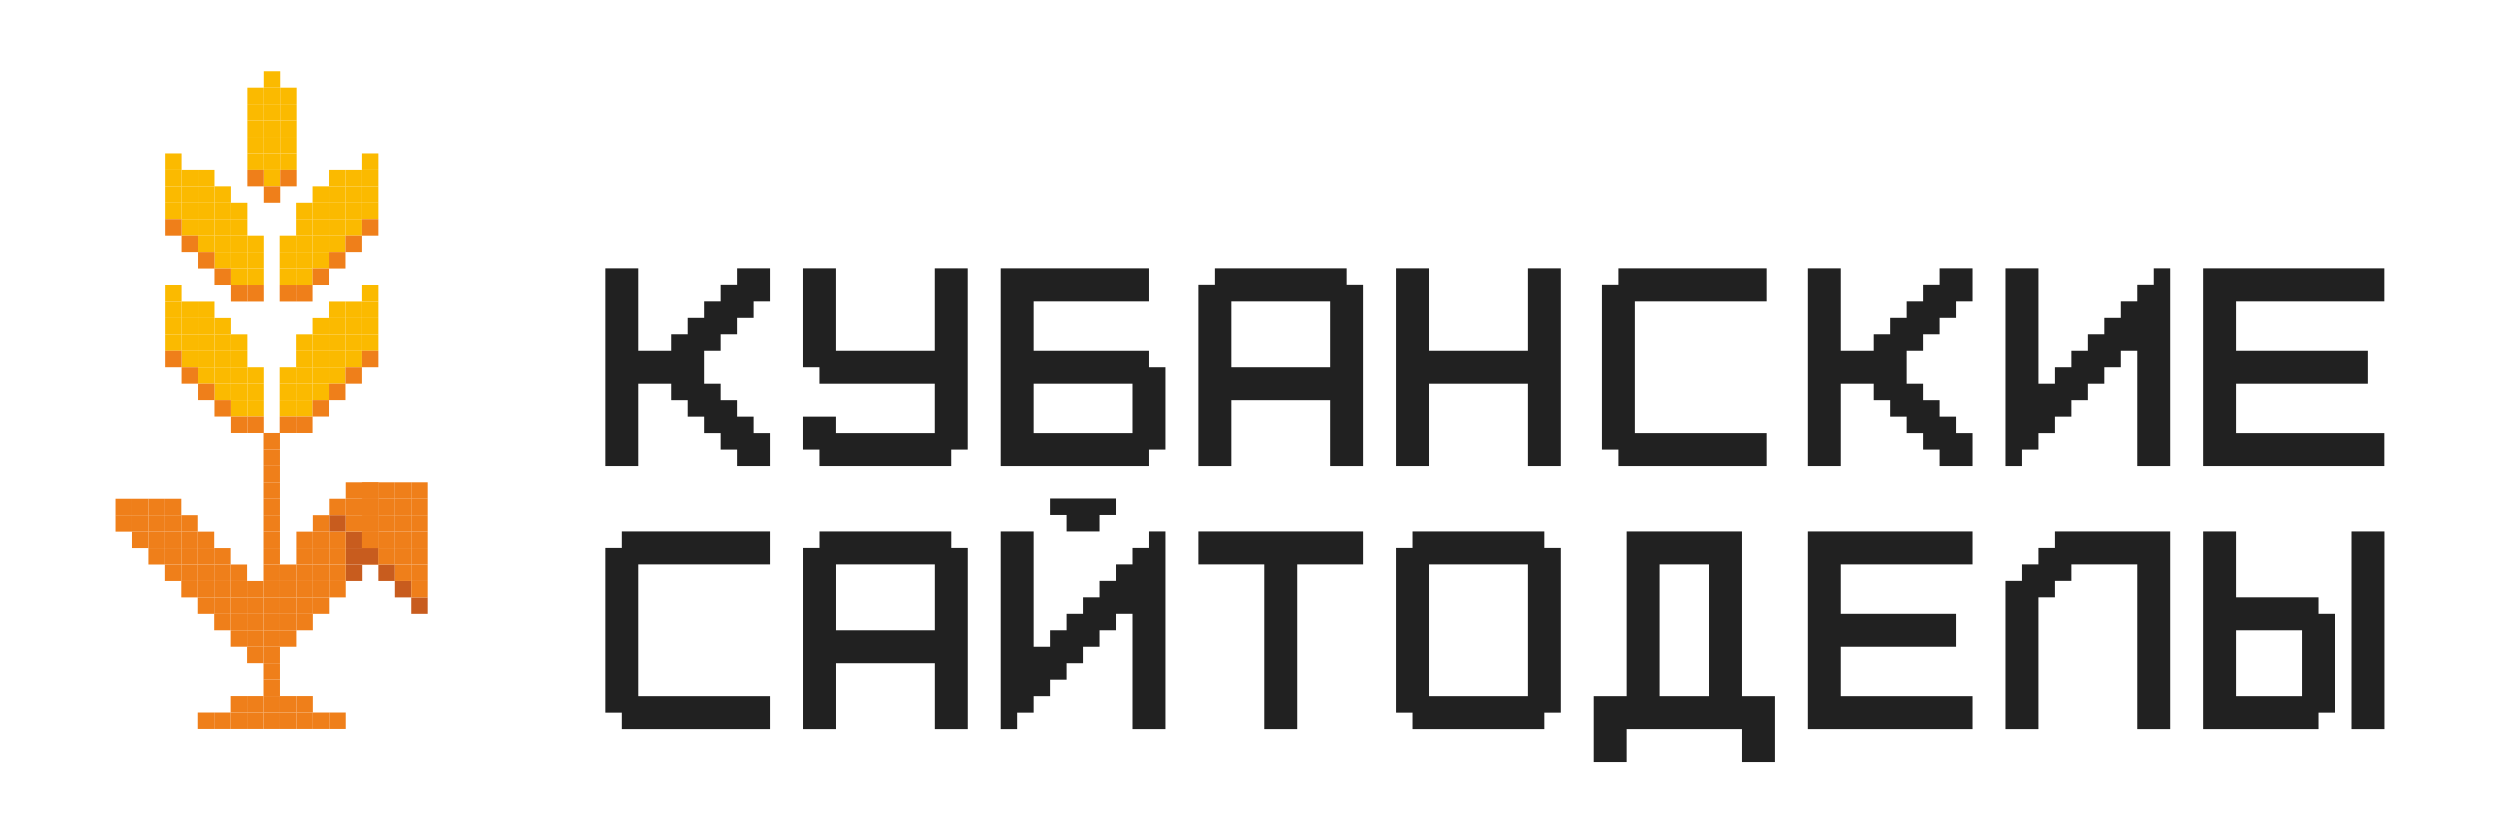 <?xml version="1.0" encoding="UTF-8"?> <!-- Creator: CorelDRAW 2021 (64-Bit) --> <svg xmlns="http://www.w3.org/2000/svg" xmlns:xlink="http://www.w3.org/1999/xlink" xmlns:xodm="http://www.corel.com/coreldraw/odm/2003" xml:space="preserve" width="31.75mm" height="10.583mm" style="shape-rendering:geometricPrecision; text-rendering:geometricPrecision; image-rendering:optimizeQuality; fill-rule:evenodd; clip-rule:evenodd" viewBox="0 0 3175 1058.32"> <defs> <style type="text/css"> <![CDATA[ .fil2 {fill:#EF7F1A;fill-rule:nonzero} .fil4 {fill:#212121;fill-rule:nonzero} .fil0 {fill:#C85C1E;fill-rule:nonzero} .fil3 {fill:#EF7F1A;fill-rule:nonzero} .fil1 {fill:#FBBA00;fill-rule:nonzero} ]]> </style> </defs> <g id="Слой_x0020_1">  <polygon class="fil0" points="501.37,758.7 522.25,758.7 522.25,737.81 501.37,737.81 "></polygon> <polygon class="fil0" points="522.25,779.58 543.13,779.58 543.13,758.7 522.25,758.7 "></polygon> <g id="_1824551296"> <polygon class="fil1" points="355.88,111.38 335,111.38 335,90.5 355.88,90.5 "></polygon> <polygon class="fil1" points="480.49,215.79 459.6,215.79 459.6,194.91 480.49,194.91 "></polygon> <polygon class="fil1" points="480.49,236.68 459.6,236.68 459.6,215.79 480.49,215.79 "></polygon> <polygon class="fil1" points="480.49,257.56 459.6,257.56 459.6,236.68 480.49,236.68 "></polygon> <polygon class="fil1" points="480.49,278.44 459.6,278.44 459.6,257.56 480.49,257.56 "></polygon> <polygon class="fil1" points="459.6,236.68 438.72,236.68 438.72,215.79 459.6,215.79 "></polygon> <polygon class="fil1" points="438.72,236.68 417.84,236.68 417.84,215.79 438.72,215.79 "></polygon> <polygon class="fil1" points="459.6,257.56 438.72,257.56 438.72,236.68 459.6,236.68 "></polygon> <polygon class="fil1" points="459.6,278.44 438.72,278.44 438.72,257.56 459.6,257.56 "></polygon> <polygon class="fil1" points="459.6,299.33 438.72,299.33 438.72,278.44 459.6,278.44 "></polygon> <polygon class="fil1" points="438.72,257.56 417.84,257.56 417.84,236.68 438.72,236.68 "></polygon> <polygon class="fil1" points="438.72,278.44 417.84,278.44 417.84,257.56 438.72,257.56 "></polygon> <polygon class="fil1" points="438.72,299.33 417.84,299.33 417.84,278.44 438.72,278.44 "></polygon> <polygon class="fil1" points="438.72,320.21 417.84,320.21 417.84,299.33 438.72,299.33 "></polygon> <polygon class="fil1" points="417.84,257.56 396.95,257.56 396.95,236.68 417.84,236.68 "></polygon> <polygon class="fil1" points="417.84,278.44 396.95,278.44 396.95,257.56 417.84,257.56 "></polygon> <polygon class="fil1" points="417.84,299.33 396.95,299.33 396.95,278.44 417.84,278.44 "></polygon> <polygon class="fil1" points="417.84,320.21 396.95,320.21 396.95,299.33 417.84,299.33 "></polygon> <polygon class="fil1" points="417.84,341.09 396.95,341.09 396.95,320.21 417.84,320.21 "></polygon> <polygon class="fil1" points="396.95,278.44 376.07,278.44 376.07,257.56 396.95,257.56 "></polygon> <polygon class="fil1" points="396.95,299.33 376.07,299.33 376.07,278.44 396.95,278.44 "></polygon> <polygon class="fil1" points="396.95,320.21 376.07,320.21 376.07,299.33 396.95,299.33 "></polygon> <polygon class="fil1" points="396.95,341.09 376.07,341.09 376.07,320.21 396.95,320.21 "></polygon> <polygon class="fil1" points="396.95,361.97 376.07,361.97 376.07,341.09 396.95,341.09 "></polygon> <polygon class="fil1" points="376.07,320.21 355.19,320.21 355.19,299.33 376.07,299.33 "></polygon> <polygon class="fil1" points="376.07,341.09 355.19,341.09 355.19,320.21 376.07,320.21 "></polygon> <polygon class="fil1" points="376.07,361.97 355.19,361.97 355.19,341.09 376.07,341.09 "></polygon> <polygon class="fil1" points="480.49,382.84 459.6,382.84 459.6,361.96 480.49,361.96 "></polygon> <polygon class="fil1" points="480.49,403.73 459.6,403.73 459.6,382.84 480.49,382.84 "></polygon> <polygon class="fil1" points="480.49,424.61 459.6,424.61 459.6,403.73 480.49,403.73 "></polygon> <polygon class="fil1" points="480.49,445.49 459.6,445.49 459.6,424.61 480.49,424.61 "></polygon> <polygon class="fil1" points="459.6,403.73 438.72,403.73 438.72,382.84 459.6,382.84 "></polygon> <polygon class="fil1" points="438.72,403.73 417.84,403.73 417.84,382.84 438.72,382.84 "></polygon> <polygon class="fil1" points="459.6,424.61 438.72,424.61 438.72,403.73 459.6,403.73 "></polygon> <polygon class="fil1" points="459.6,445.49 438.72,445.49 438.72,424.61 459.6,424.61 "></polygon> <polygon class="fil1" points="459.6,466.37 438.72,466.37 438.72,445.49 459.6,445.49 "></polygon> <polygon class="fil1" points="438.72,424.61 417.84,424.61 417.84,403.73 438.72,403.73 "></polygon> <polygon class="fil1" points="438.72,445.49 417.84,445.49 417.84,424.61 438.72,424.61 "></polygon> <polygon class="fil1" points="438.72,466.37 417.84,466.37 417.84,445.49 438.72,445.49 "></polygon> <polygon class="fil1" points="438.72,487.25 417.84,487.25 417.84,466.37 438.72,466.37 "></polygon> <polygon class="fil1" points="417.84,424.61 396.95,424.61 396.95,403.73 417.84,403.73 "></polygon> <polygon class="fil1" points="417.84,445.49 396.95,445.49 396.95,424.61 417.84,424.61 "></polygon> <polygon class="fil1" points="417.84,466.37 396.95,466.37 396.95,445.49 417.84,445.49 "></polygon> <polygon class="fil1" points="417.84,487.25 396.95,487.25 396.95,466.37 417.84,466.37 "></polygon> <polygon class="fil1" points="417.84,508.14 396.95,508.14 396.95,487.26 417.84,487.26 "></polygon> <polygon class="fil1" points="396.95,445.49 376.07,445.49 376.07,424.61 396.95,424.61 "></polygon> <polygon class="fil1" points="396.95,466.37 376.07,466.37 376.07,445.49 396.95,445.49 "></polygon> <polygon class="fil1" points="396.95,487.25 376.07,487.25 376.07,466.37 396.95,466.37 "></polygon> <polygon class="fil1" points="396.95,508.14 376.07,508.14 376.07,487.26 396.95,487.26 "></polygon> <polygon class="fil1" points="396.95,529.02 376.07,529.02 376.07,508.14 396.95,508.14 "></polygon> <polygon class="fil1" points="376.07,487.25 355.19,487.25 355.19,466.37 376.07,466.37 "></polygon> <polygon class="fil1" points="376.07,508.14 355.19,508.14 355.19,487.26 376.07,487.26 "></polygon> <polygon class="fil1" points="376.07,529.02 355.19,529.02 355.19,508.14 376.07,508.14 "></polygon> <polygon class="fil1" points="209.7,215.79 230.59,215.79 230.59,194.91 209.7,194.91 "></polygon> <polygon class="fil1" points="209.7,236.68 230.59,236.68 230.59,215.79 209.7,215.79 "></polygon> <polygon class="fil1" points="209.7,257.56 230.59,257.56 230.59,236.68 209.7,236.68 "></polygon> <polygon class="fil1" points="209.7,278.44 230.59,278.44 230.59,257.56 209.7,257.56 "></polygon> <polygon class="fil1" points="230.58,236.68 251.46,236.68 251.46,215.79 230.58,215.79 "></polygon> <polygon class="fil1" points="251.47,236.68 272.35,236.68 272.35,215.79 251.47,215.79 "></polygon> <polygon class="fil1" points="230.58,257.56 251.46,257.56 251.46,236.68 230.58,236.68 "></polygon> <polygon class="fil1" points="230.58,278.44 251.46,278.44 251.46,257.56 230.58,257.56 "></polygon> <polygon class="fil1" points="230.58,299.33 251.46,299.33 251.46,278.44 230.58,278.44 "></polygon> <polygon class="fil1" points="251.47,257.56 272.35,257.56 272.35,236.68 251.47,236.68 "></polygon> <polygon class="fil1" points="251.47,278.44 272.35,278.44 272.35,257.56 251.47,257.56 "></polygon> <polygon class="fil1" points="251.47,299.33 272.35,299.33 272.35,278.44 251.47,278.44 "></polygon> <polygon class="fil1" points="251.47,320.21 272.35,320.21 272.35,299.33 251.47,299.33 "></polygon> <polygon class="fil1" points="272.35,257.56 293.23,257.56 293.23,236.68 272.35,236.68 "></polygon> <polygon class="fil1" points="272.35,278.44 293.23,278.44 293.23,257.56 272.35,257.56 "></polygon> <polygon class="fil1" points="272.35,299.33 293.23,299.33 293.23,278.44 272.35,278.44 "></polygon> <polygon class="fil1" points="272.35,320.21 293.23,320.21 293.23,299.33 272.35,299.33 "></polygon> <polygon class="fil1" points="272.35,341.09 293.23,341.09 293.23,320.21 272.35,320.21 "></polygon> <polygon class="fil1" points="293.23,278.44 314.12,278.44 314.12,257.56 293.23,257.56 "></polygon> <polygon class="fil1" points="293.23,299.33 314.12,299.33 314.12,278.44 293.23,278.44 "></polygon> <polygon class="fil1" points="293.23,320.21 314.12,320.21 314.12,299.33 293.23,299.33 "></polygon> <polygon class="fil1" points="293.23,341.09 314.12,341.09 314.12,320.21 293.23,320.21 "></polygon> <polygon class="fil1" points="293.23,361.97 314.12,361.97 314.12,341.09 293.23,341.09 "></polygon> <polygon class="fil1" points="314.12,320.21 335,320.21 335,299.33 314.12,299.33 "></polygon> <polygon class="fil1" points="314.12,341.09 335,341.09 335,320.21 314.12,320.21 "></polygon> <polygon class="fil1" points="314.12,361.97 335,361.97 335,341.09 314.12,341.09 "></polygon> <polygon class="fil1" points="209.7,382.84 230.59,382.84 230.59,361.96 209.7,361.96 "></polygon> <polygon class="fil1" points="209.7,403.73 230.59,403.73 230.59,382.84 209.7,382.84 "></polygon> <polygon class="fil1" points="209.7,424.61 230.59,424.61 230.59,403.73 209.7,403.73 "></polygon> <polygon class="fil1" points="209.7,445.49 230.59,445.49 230.59,424.61 209.7,424.61 "></polygon> <polygon class="fil1" points="230.58,403.73 251.46,403.73 251.46,382.84 230.58,382.84 "></polygon> <polygon class="fil1" points="251.47,403.73 272.35,403.73 272.35,382.84 251.47,382.84 "></polygon> <polygon class="fil1" points="230.58,424.61 251.46,424.61 251.46,403.73 230.58,403.73 "></polygon> <polygon class="fil1" points="230.58,445.49 251.46,445.49 251.46,424.61 230.58,424.61 "></polygon> <polygon class="fil1" points="230.58,466.37 251.46,466.37 251.46,445.49 230.58,445.49 "></polygon> <polygon class="fil1" points="251.47,424.61 272.35,424.61 272.35,403.73 251.47,403.73 "></polygon> <polygon class="fil1" points="251.47,445.49 272.35,445.49 272.35,424.61 251.47,424.61 "></polygon> <polygon class="fil1" points="251.47,466.37 272.35,466.37 272.35,445.49 251.47,445.49 "></polygon> <polygon class="fil1" points="251.47,487.25 272.35,487.25 272.35,466.37 251.47,466.37 "></polygon> <polygon class="fil1" points="272.35,424.61 293.23,424.61 293.23,403.73 272.35,403.73 "></polygon> <polygon class="fil1" points="272.35,445.49 293.23,445.49 293.23,424.61 272.35,424.61 "></polygon> <polygon class="fil1" points="272.35,466.37 293.23,466.37 293.23,445.49 272.35,445.49 "></polygon> <polygon class="fil1" points="272.35,487.25 293.23,487.25 293.23,466.37 272.35,466.37 "></polygon> <polygon class="fil1" points="272.35,508.14 293.23,508.14 293.23,487.26 272.35,487.26 "></polygon> <polygon class="fil1" points="293.23,445.49 314.12,445.49 314.12,424.61 293.23,424.61 "></polygon> <polygon class="fil1" points="293.23,466.37 314.12,466.37 314.12,445.49 293.23,445.49 "></polygon> <polygon class="fil1" points="293.23,487.25 314.12,487.25 314.12,466.37 293.23,466.37 "></polygon> <polygon class="fil1" points="293.23,508.14 314.12,508.14 314.12,487.26 293.23,487.26 "></polygon> <polygon class="fil1" points="293.23,529.02 314.12,529.02 314.12,508.14 293.23,508.14 "></polygon> <polygon class="fil1" points="314.12,487.25 335,487.25 335,466.37 314.12,466.37 "></polygon> <polygon class="fil1" points="314.12,508.14 335,508.14 335,487.26 314.12,487.26 "></polygon> <polygon class="fil1" points="314.12,529.02 335,529.02 335,508.14 314.12,508.14 "></polygon> <polygon class="fil1" points="355.88,132.26 335,132.26 335,111.38 355.88,111.38 "></polygon> <polygon class="fil1" points="355.88,153.15 335,153.15 335,132.27 355.88,132.27 "></polygon> <polygon class="fil1" points="355.88,174.03 335,174.03 335,153.14 355.88,153.14 "></polygon> <polygon class="fil1" points="355.88,194.91 335,194.91 335,174.03 355.88,174.03 "></polygon> <polygon class="fil1" points="355.88,215.79 335,215.79 335,194.91 355.88,194.91 "></polygon> <polygon class="fil1" points="355.88,236.68 335,236.68 335,215.79 355.88,215.79 "></polygon> <polygon class="fil1" points="376.76,215.79 355.88,215.79 355.88,194.91 376.76,194.91 "></polygon> <polygon class="fil1" points="376.76,194.91 355.88,194.91 355.88,174.03 376.76,174.03 "></polygon> <polygon class="fil1" points="376.76,174.03 355.88,174.03 355.88,153.14 376.76,153.14 "></polygon> <polygon class="fil1" points="376.76,153.15 355.88,153.15 355.88,132.27 376.76,132.27 "></polygon> <polygon class="fil1" points="376.76,132.26 355.88,132.26 355.88,111.38 376.76,111.38 "></polygon> <polygon class="fil1" points="335,215.79 314.12,215.79 314.12,194.91 335,194.91 "></polygon> <polygon class="fil1" points="335,194.91 314.12,194.91 314.12,174.03 335,174.03 "></polygon> <polygon class="fil1" points="335,174.03 314.12,174.03 314.12,153.14 335,153.14 "></polygon> <polygon class="fil1" points="335,153.15 314.12,153.15 314.12,132.27 335,132.27 "></polygon> <polygon class="fil1" points="335,132.26 314.12,132.26 314.12,111.38 335,111.38 "></polygon> </g> <polygon class="fil2" points="480.83,716.93 459.95,716.93 459.95,696.05 480.83,696.05 "></polygon> <polygon class="fil0" points="459.95,696.05 439.07,696.05 439.07,675.17 459.95,675.17 "></polygon> <polygon class="fil0" points="459.95,716.93 439.07,716.93 439.07,696.05 459.95,696.05 "></polygon> <polygon class="fil0" points="459.95,737.81 439.07,737.81 439.07,716.93 459.95,716.93 "></polygon> <polygon class="fil0" points="439.06,675.17 418.18,675.17 418.18,654.29 439.06,654.29 "></polygon> <polygon class="fil0" points="459.6,716.93 480.48,716.93 480.48,696.05 459.6,696.05 "></polygon> <polygon class="fil0" points="480.49,737.81 501.37,737.81 501.37,716.93 480.49,716.93 "></polygon> <g id="_1824504832"> <polygon class="fil3" points="501.37,654.29 522.25,654.29 522.25,633.4 501.37,633.4 "></polygon> <polygon class="fil3" points="501.37,675.17 522.25,675.17 522.25,654.29 501.37,654.29 "></polygon> <polygon class="fil3" points="501.37,696.05 522.25,696.05 522.25,675.17 501.37,675.17 "></polygon> <polygon class="fil3" points="501.37,716.93 522.25,716.93 522.25,696.05 501.37,696.05 "></polygon> <polygon class="fil3" points="501.37,737.81 522.25,737.81 522.25,716.93 501.37,716.93 "></polygon> <polygon class="fil3" points="522.25,675.17 543.13,675.17 543.13,654.29 522.25,654.29 "></polygon> <polygon class="fil3" points="522.25,696.05 543.13,696.05 543.13,675.17 522.25,675.17 "></polygon> <polygon class="fil3" points="522.25,716.93 543.13,716.93 543.13,696.05 522.25,696.05 "></polygon> <polygon class="fil3" points="522.25,737.81 543.13,737.81 543.13,716.93 522.25,716.93 "></polygon> <polygon class="fil3" points="522.25,758.7 543.13,758.7 543.13,737.81 522.25,737.81 "></polygon> <polygon class="fil3" points="522.25,654.29 543.13,654.29 543.13,633.4 522.25,633.4 "></polygon> <polygon class="fil3" points="501.37,633.4 522.25,633.4 522.25,612.52 501.37,612.52 "></polygon> <polygon class="fil3" points="522.25,633.4 543.13,633.4 543.13,612.52 522.25,612.52 "></polygon> <polygon class="fil3" points="480.83,633.4 459.95,633.4 459.95,612.52 480.83,612.52 "></polygon> <polygon class="fil3" points="480.83,654.29 459.95,654.29 459.95,633.4 480.83,633.4 "></polygon> <polygon class="fil3" points="480.83,675.17 459.95,675.17 459.95,654.29 480.83,654.29 "></polygon> <polygon class="fil3" points="480.83,696.05 459.95,696.05 459.95,675.17 480.83,675.17 "></polygon> <polygon class="fil3" points="459.95,654.29 439.07,654.29 439.07,633.4 459.95,633.4 "></polygon> <polygon class="fil3" points="439.06,654.29 418.18,654.29 418.18,633.4 439.06,633.4 "></polygon> <polygon class="fil3" points="459.95,675.17 439.07,675.17 439.07,654.29 459.95,654.29 "></polygon> <polygon class="fil3" points="439.06,696.05 418.18,696.05 418.18,675.17 439.06,675.17 "></polygon> <polygon class="fil3" points="439.06,716.93 418.18,716.93 418.18,696.05 439.06,696.05 "></polygon> <polygon class="fil3" points="439.06,737.81 418.18,737.81 418.18,716.93 439.06,716.93 "></polygon> <polygon class="fil3" points="439.06,758.7 418.18,758.7 418.18,737.82 439.06,737.82 "></polygon> <polygon class="fil3" points="459.6,633.4 480.48,633.4 480.48,612.52 459.6,612.52 "></polygon> <polygon class="fil3" points="439.06,633.4 459.95,633.4 459.95,612.52 439.06,612.52 "></polygon> <polygon class="fil3" points="459.6,654.29 480.48,654.29 480.48,633.4 459.6,633.4 "></polygon> <polygon class="fil3" points="459.6,675.17 480.48,675.17 480.48,654.29 459.6,654.29 "></polygon> <polygon class="fil3" points="459.6,696.05 480.48,696.05 480.48,675.17 459.6,675.17 "></polygon> <polygon class="fil3" points="480.49,654.29 501.37,654.29 501.37,633.4 480.49,633.4 "></polygon> <polygon class="fil3" points="480.49,675.17 501.37,675.17 501.37,654.29 480.49,654.29 "></polygon> <polygon class="fil3" points="480.49,696.05 501.37,696.05 501.37,675.17 480.49,675.17 "></polygon> <polygon class="fil3" points="480.49,716.93 501.37,716.93 501.37,696.05 480.49,696.05 "></polygon> <polygon class="fil3" points="480.49,633.4 501.37,633.4 501.37,612.52 480.49,612.52 "></polygon> </g> <g id="_1824504304"> <polygon class="fil3" points="480.49,299.33 459.6,299.33 459.6,278.44 480.49,278.44 "></polygon> <polygon class="fil3" points="459.6,320.21 438.72,320.21 438.72,299.33 459.6,299.33 "></polygon> <polygon class="fil3" points="438.72,341.09 417.84,341.09 417.84,320.21 438.72,320.21 "></polygon> <polygon class="fil3" points="417.84,361.97 396.95,361.97 396.95,341.09 417.84,341.09 "></polygon> <polygon class="fil3" points="396.95,382.85 376.07,382.85 376.07,361.97 396.95,361.97 "></polygon> <polygon class="fil3" points="376.07,382.85 355.19,382.85 355.19,361.97 376.07,361.97 "></polygon> <polygon class="fil3" points="480.49,466.37 459.6,466.37 459.6,445.49 480.49,445.49 "></polygon> <polygon class="fil3" points="459.6,487.25 438.72,487.25 438.72,466.37 459.6,466.37 "></polygon> <polygon class="fil3" points="438.72,508.14 417.84,508.14 417.84,487.26 438.72,487.26 "></polygon> <polygon class="fil3" points="417.84,529.02 396.95,529.02 396.95,508.14 417.84,508.14 "></polygon> <polygon class="fil3" points="396.95,549.9 376.07,549.9 376.07,529.02 396.95,529.02 "></polygon> <polygon class="fil3" points="376.07,549.9 355.19,549.9 355.19,529.02 376.07,529.02 "></polygon> <polygon class="fil3" points="209.7,299.33 230.59,299.33 230.59,278.44 209.7,278.44 "></polygon> <polygon class="fil3" points="230.58,320.21 251.46,320.21 251.46,299.33 230.58,299.33 "></polygon> <polygon class="fil3" points="251.47,341.09 272.35,341.09 272.35,320.21 251.47,320.21 "></polygon> <polygon class="fil3" points="272.35,361.97 293.23,361.97 293.23,341.09 272.35,341.09 "></polygon> <polygon class="fil3" points="293.23,382.85 314.12,382.85 314.12,361.97 293.23,361.97 "></polygon> <polygon class="fil3" points="314.12,382.85 335,382.85 335,361.97 314.12,361.97 "></polygon> <polygon class="fil3" points="209.7,466.37 230.59,466.37 230.59,445.49 209.7,445.49 "></polygon> <polygon class="fil3" points="230.58,487.25 251.46,487.25 251.46,466.37 230.58,466.37 "></polygon> <polygon class="fil3" points="251.47,508.14 272.35,508.14 272.35,487.26 251.47,487.26 "></polygon> <polygon class="fil3" points="272.35,529.02 293.23,529.02 293.23,508.14 272.35,508.14 "></polygon> <polygon class="fil3" points="293.23,549.9 314.12,549.9 314.12,529.02 293.23,529.02 "></polygon> <polygon class="fil3" points="314.12,549.9 335,549.9 335,529.02 314.12,529.02 "></polygon> <polygon class="fil3" points="355.88,257.56 335,257.56 335,236.68 355.88,236.68 "></polygon> <polygon class="fil3" points="376.76,236.68 355.88,236.68 355.88,215.79 376.76,215.79 "></polygon> <polygon class="fil3" points="335,236.68 314.12,236.68 314.12,215.79 335,215.79 "></polygon> <polygon class="fil3" points="418.18,675.17 397.3,675.17 397.3,654.29 418.18,654.29 "></polygon> <polygon class="fil3" points="418.18,696.05 397.3,696.05 397.3,675.17 418.18,675.17 "></polygon> <polygon class="fil3" points="418.18,716.93 397.3,716.93 397.3,696.05 418.18,696.05 "></polygon> <polygon class="fil3" points="418.18,737.81 397.3,737.81 397.3,716.93 418.18,716.93 "></polygon> <polygon class="fil3" points="418.18,758.7 397.3,758.7 397.3,737.82 418.18,737.82 "></polygon> <polygon class="fil3" points="418.18,779.58 397.3,779.58 397.3,758.7 418.18,758.7 "></polygon> <polygon class="fil3" points="397.3,696.05 376.42,696.05 376.42,675.17 397.3,675.17 "></polygon> <polygon class="fil3" points="397.3,716.93 376.42,716.93 376.42,696.05 397.3,696.05 "></polygon> <polygon class="fil3" points="397.3,737.81 376.42,737.81 376.42,716.93 397.3,716.93 "></polygon> <polygon class="fil3" points="397.3,758.7 376.42,758.7 376.42,737.82 397.3,737.82 "></polygon> <polygon class="fil3" points="397.3,779.58 376.42,779.58 376.42,758.7 397.3,758.7 "></polygon> <polygon class="fil3" points="397.3,800.46 376.42,800.46 376.42,779.58 397.3,779.58 "></polygon> <polygon class="fil3" points="376.42,737.81 355.54,737.81 355.54,716.93 376.42,716.93 "></polygon> <polygon class="fil3" points="376.42,758.7 355.54,758.7 355.54,737.82 376.42,737.82 "></polygon> <polygon class="fil3" points="376.42,779.58 355.54,779.58 355.54,758.7 376.42,758.7 "></polygon> <polygon class="fil3" points="376.42,800.46 355.54,800.46 355.54,779.58 376.42,779.58 "></polygon> <polygon class="fil3" points="230.24,696.05 251.12,696.05 251.12,675.17 230.24,675.17 "></polygon> <polygon class="fil3" points="230.24,716.93 251.12,716.93 251.12,696.05 230.24,696.05 "></polygon> <polygon class="fil3" points="230.24,737.81 251.12,737.81 251.12,716.93 230.24,716.93 "></polygon> <polygon class="fil3" points="230.24,758.7 251.12,758.7 251.12,737.82 230.24,737.82 "></polygon> <polygon class="fil3" points="209.36,675.17 230.24,675.17 230.24,654.29 209.36,654.29 "></polygon> <polygon class="fil3" points="209.36,696.05 230.24,696.05 230.24,675.17 209.36,675.17 "></polygon> <polygon class="fil3" points="209.36,716.93 230.24,716.93 230.24,696.05 209.36,696.05 "></polygon> <polygon class="fil3" points="209.36,737.81 230.24,737.81 230.24,716.93 209.36,716.93 "></polygon> <polygon class="fil3" points="188.47,654.29 209.36,654.29 209.36,633.4 188.47,633.4 "></polygon> <polygon class="fil3" points="188.47,675.17 209.36,675.17 209.36,654.29 188.47,654.29 "></polygon> <polygon class="fil3" points="188.47,696.05 209.36,696.05 209.36,675.17 188.47,675.17 "></polygon> <polygon class="fil3" points="188.47,716.93 209.36,716.93 209.36,696.05 188.47,696.05 "></polygon> <polygon class="fil3" points="167.59,654.29 188.47,654.29 188.47,633.4 167.59,633.4 "></polygon> <polygon class="fil3" points="167.59,675.17 188.47,675.17 188.47,654.29 167.59,654.29 "></polygon> <polygon class="fil3" points="167.59,696.05 188.47,696.05 188.47,675.17 167.59,675.17 "></polygon> <polygon class="fil3" points="146.71,654.29 167.59,654.29 167.59,633.4 146.71,633.4 "></polygon> <polygon class="fil3" points="146.71,675.17 167.59,675.17 167.59,654.29 146.71,654.29 "></polygon> <polygon class="fil3" points="251.12,716.93 272,716.93 272,696.05 251.12,696.05 "></polygon> <polygon class="fil3" points="251.12,696.05 272,696.05 272,675.17 251.12,675.17 "></polygon> <polygon class="fil3" points="272,716.93 292.89,716.93 292.89,696.05 272,696.05 "></polygon> <polygon class="fil3" points="230.24,675.17 251.12,675.17 251.12,654.29 230.24,654.29 "></polygon> <polygon class="fil3" points="209.36,654.29 230.24,654.29 230.24,633.4 209.36,633.4 "></polygon> <polygon class="fil3" points="251.12,737.81 272,737.81 272,716.93 251.12,716.93 "></polygon> <polygon class="fil3" points="251.12,758.7 272,758.7 272,737.82 251.12,737.82 "></polygon> <polygon class="fil3" points="251.12,779.58 272,779.58 272,758.7 251.12,758.7 "></polygon> <polygon class="fil3" points="272,737.81 292.89,737.81 292.89,716.93 272,716.93 "></polygon> <polygon class="fil3" points="272,758.7 292.89,758.7 292.89,737.82 272,737.82 "></polygon> <polygon class="fil3" points="272,779.58 292.89,779.58 292.89,758.7 272,758.7 "></polygon> <polygon class="fil3" points="272,800.46 292.89,800.46 292.89,779.58 272,779.58 "></polygon> <polygon class="fil3" points="292.89,737.81 313.77,737.81 313.77,716.93 292.89,716.93 "></polygon> <polygon class="fil3" points="292.89,758.7 313.77,758.7 313.77,737.82 292.89,737.82 "></polygon> <polygon class="fil3" points="292.89,779.58 313.77,779.58 313.77,758.7 292.89,758.7 "></polygon> <polygon class="fil3" points="292.89,800.46 313.77,800.46 313.77,779.58 292.89,779.58 "></polygon> <polygon class="fil3" points="292.89,821.34 313.77,821.34 313.77,800.46 292.89,800.46 "></polygon> <polygon class="fil3" points="313.77,758.7 334.65,758.7 334.65,737.82 313.77,737.82 "></polygon> <polygon class="fil3" points="313.77,779.58 334.65,779.58 334.65,758.7 313.77,758.7 "></polygon> <polygon class="fil3" points="313.77,800.46 334.65,800.46 334.65,779.58 313.77,779.58 "></polygon> <polygon class="fil3" points="313.77,821.34 334.65,821.34 334.65,800.46 313.77,800.46 "></polygon> <polygon class="fil3" points="313.77,842.23 334.65,842.23 334.65,821.35 313.77,821.35 "></polygon> <polygon class="fil3" points="355.54,821.36 376.42,821.36 376.42,800.48 355.54,800.48 "></polygon> <polygon class="fil3" points="334.65,800.46 355.53,800.46 355.53,779.58 334.65,779.58 "></polygon> <polygon class="fil3" points="334.65,779.58 355.53,779.58 355.53,758.7 334.65,758.7 "></polygon> <polygon class="fil3" points="334.65,633.4 355.53,633.4 355.53,612.52 334.65,612.52 "></polygon> <polygon class="fil3" points="334.65,612.52 355.53,612.52 355.53,591.64 334.65,591.64 "></polygon> <polygon class="fil3" points="334.65,591.63 355.53,591.63 355.53,570.75 334.65,570.75 "></polygon> <polygon class="fil3" points="334.65,570.75 355.53,570.75 355.53,549.87 334.65,549.87 "></polygon> <polygon class="fil3" points="334.65,654.29 355.53,654.29 355.53,633.4 334.65,633.4 "></polygon> <polygon class="fil3" points="334.65,675.17 355.53,675.17 355.53,654.29 334.65,654.29 "></polygon> <polygon class="fil3" points="334.65,696.06 355.53,696.06 355.53,675.17 334.65,675.17 "></polygon> <polygon class="fil3" points="334.65,716.94 355.53,716.94 355.53,696.06 334.65,696.06 "></polygon> <polygon class="fil3" points="334.65,737.82 355.53,737.82 355.53,716.94 334.65,716.94 "></polygon> <polygon class="fil3" points="334.65,758.71 355.53,758.71 355.53,737.83 334.65,737.83 "></polygon> <polygon class="fil3" points="334.65,821.36 355.53,821.36 355.53,800.48 334.65,800.48 "></polygon> <polygon class="fil3" points="334.65,842.25 355.53,842.25 355.53,821.37 334.65,821.37 "></polygon> <polygon class="fil3" points="334.65,863.13 355.53,863.13 355.53,842.25 334.65,842.25 "></polygon> <polygon class="fil3" points="334.65,884.02 355.53,884.02 355.53,863.14 334.65,863.14 "></polygon> <polygon class="fil3" points="334.65,904.9 355.53,904.9 355.53,884.02 334.65,884.02 "></polygon> <polygon class="fil3" points="334.65,925.79 355.53,925.79 355.53,904.91 334.65,904.91 "></polygon> <polygon class="fil3" points="355.54,925.79 376.42,925.79 376.42,904.91 355.54,904.91 "></polygon> <polygon class="fil3" points="355.54,904.9 376.42,904.9 376.42,884.02 355.54,884.02 "></polygon> <polygon class="fil3" points="376.42,904.9 397.3,904.9 397.3,884.02 376.42,884.02 "></polygon> <polygon class="fil3" points="313.77,904.9 334.65,904.9 334.65,884.02 313.77,884.02 "></polygon> <polygon class="fil3" points="292.89,904.9 313.77,904.9 313.77,884.02 292.89,884.02 "></polygon> <polygon class="fil3" points="376.42,925.79 397.3,925.79 397.3,904.91 376.42,904.91 "></polygon> <polygon class="fil3" points="397.3,925.79 418.18,925.79 418.18,904.91 397.3,904.91 "></polygon> <polygon class="fil3" points="418.18,925.79 439.06,925.79 439.06,904.91 418.18,904.91 "></polygon> <polygon class="fil3" points="313.77,925.79 334.65,925.79 334.65,904.91 313.77,904.91 "></polygon> <polygon class="fil3" points="292.89,925.79 313.77,925.79 313.77,904.91 292.89,904.91 "></polygon> <polygon class="fil3" points="272,925.79 292.89,925.79 292.89,904.91 272,904.91 "></polygon> <polygon class="fil3" points="251.12,925.79 272,925.79 272,904.91 251.12,904.91 "></polygon> </g> <polygon class="fil4" points="768.77,340.84 810.61,340.84 810.61,445.45 852.46,445.45 852.46,424.53 873.38,424.53 873.38,403.61 894.3,403.61 894.3,382.69 915.22,382.69 915.22,361.77 936.14,361.77 936.14,340.84 977.99,340.84 977.99,382.69 957.07,382.69 957.07,403.61 936.14,403.61 936.14,424.53 915.22,424.53 915.22,445.45 894.3,445.45 894.3,487.3 915.22,487.3 915.22,508.22 936.14,508.22 936.14,529.14 957.07,529.14 957.07,550.06 977.99,550.06 977.99,591.9 936.14,591.9 936.14,570.98 915.22,570.98 915.22,550.06 894.3,550.06 894.3,529.14 873.38,529.14 873.38,508.22 852.46,508.22 852.46,487.3 810.61,487.3 810.61,591.9 768.77,591.9 "></polygon> <polygon class="fil4" points="1019.76,340.84 1061.61,340.84 1061.61,445.45 1187.14,445.45 1187.14,340.84 1228.98,340.84 1228.98,570.98 1208.06,570.98 1208.06,591.9 1040.68,591.9 1040.68,570.98 1019.76,570.98 1019.76,529.14 1061.61,529.14 1061.61,550.06 1187.14,550.06 1187.14,487.3 1040.68,487.3 1040.68,466.37 1019.76,466.37 "></polygon> <path class="fil4" d="M1312.73 550.06l125.53 0 0 -62.77 -125.53 0 0 62.77zm-41.84 -209.22l188.3 0 0 41.85 -146.46 0 0 62.76 146.46 0 0 20.92 20.92 0 0 104.62 -20.92 0 0 20.92 -188.3 0 0 -251.07z"></path> <path class="fil4" d="M1563.79 466.37l125.54 0 0 -83.68 -125.54 0 0 83.68zm-41.84 -104.61l20.92 0 0 -20.92 167.38 0 0 20.92 20.92 0 0 230.15 -41.84 0 0 -83.69 -125.54 0 0 83.69 -41.84 0 0 -230.15z"></path> <polygon class="fil4" points="1773.01,340.84 1814.85,340.84 1814.85,445.45 1940.39,445.45 1940.39,340.84 1982.23,340.84 1982.23,591.9 1940.39,591.9 1940.39,487.3 1814.85,487.3 1814.85,591.9 1773.01,591.9 "></polygon> <polygon class="fil4" points="2034.46,361.76 2055.38,361.76 2055.38,340.84 2243.68,340.84 2243.68,382.69 2076.3,382.69 2076.3,550.06 2243.68,550.06 2243.68,591.91 2055.38,591.91 2055.38,570.99 2034.46,570.99 "></polygon> <polygon class="fil4" points="2295.91,340.84 2337.75,340.84 2337.75,445.45 2379.6,445.45 2379.6,424.53 2400.52,424.53 2400.52,403.61 2421.44,403.61 2421.44,382.69 2442.37,382.69 2442.37,361.77 2463.29,361.77 2463.29,340.84 2505.13,340.84 2505.13,382.69 2484.21,382.69 2484.21,403.61 2463.29,403.61 2463.29,424.53 2442.37,424.53 2442.37,445.45 2421.44,445.45 2421.44,487.3 2442.37,487.3 2442.37,508.22 2463.29,508.22 2463.29,529.14 2484.21,529.14 2484.21,550.06 2505.13,550.06 2505.13,591.9 2463.29,591.9 2463.29,570.98 2442.37,570.98 2442.37,550.06 2421.44,550.06 2421.44,529.14 2400.52,529.14 2400.52,508.22 2379.6,508.22 2379.6,487.3 2337.75,487.3 2337.75,591.9 2295.91,591.9 "></polygon> <polygon class="fil4" points="2756.19,591.91 2714.35,591.91 2714.35,445.45 2693.42,445.45 2693.42,466.37 2672.5,466.37 2672.5,487.3 2651.58,487.3 2651.58,508.22 2630.66,508.22 2630.66,529.14 2609.74,529.14 2609.74,550.06 2588.82,550.06 2588.82,570.98 2567.89,570.98 2567.89,591.91 2546.97,591.91 2546.97,340.84 2588.82,340.84 2588.82,487.3 2609.74,487.3 2609.74,466.37 2630.66,466.37 2630.66,445.45 2651.58,445.45 2651.58,424.53 2672.5,424.53 2672.5,403.61 2693.42,403.61 2693.42,382.68 2714.35,382.68 2714.35,361.76 2735.27,361.76 2735.27,340.84 2756.19,340.84 "></polygon> <polygon class="fil4" points="2798.03,340.84 3028.14,340.84 3028.14,382.69 2839.87,382.69 2839.87,445.45 3007.21,445.45 3007.21,487.3 2839.87,487.3 2839.87,550.06 3028.14,550.06 3028.14,591.9 2798.03,591.9 "></polygon> <polygon class="fil4" points="768.77,695.85 789.69,695.85 789.69,674.92 977.99,674.92 977.99,716.77 810.61,716.77 810.61,884.15 977.99,884.15 977.99,925.99 789.69,925.99 789.69,905.07 768.77,905.07 "></polygon> <path class="fil4" d="M1061.68 800.46l125.53 0 0 -83.69 -125.53 0 0 83.69zm-41.85 -104.61l20.92 0 0 -20.92 167.38 0 0 20.92 20.92 0 0 230.14 -41.84 0 0 -83.69 -125.53 0 0 83.69 -41.85 0 0 -230.14z"></path> <path class="fil4" d="M1333.66 633.08l83.68 0 0 20.93 -20.92 0 0 20.92 -41.84 0 0 -20.92 -20.92 0 0 -20.93zm-62.77 41.85l41.84 0 0 146.45 20.93 0 0 -20.92 20.92 0 0 -20.92 20.92 0 0 -20.93 20.92 0 0 -20.92 20.92 0 0 -20.92 20.93 0 0 -20.92 20.92 0 0 -20.92 20.92 0 0 251.06 -41.84 0 0 -146.45 -20.93 0 0 20.92 -20.92 0 0 20.92 -20.92 0 0 20.92 -20.92 0 0 20.92 -20.92 0 0 20.93 -20.93 0 0 20.92 -20.92 0 0 20.92 -20.92 0 0 -251.06z"></path> <polygon class="fil4" points="1521.95,674.93 1731.17,674.93 1731.17,716.77 1647.48,716.77 1647.48,925.99 1605.64,925.99 1605.64,716.77 1521.95,716.77 "></polygon> <path class="fil4" d="M1814.86 884.14l125.53 0 0 -167.37 -125.53 0 0 167.37zm-41.85 -188.29l20.92 0 0 -20.92 167.38 0 0 20.92 20.92 0 0 209.22 -20.92 0 0 20.92 -167.38 0 0 -20.92 -20.92 0 0 -209.22z"></path> <path class="fil4" d="M2107.69 884.14l62.77 0 0 -167.37 -62.77 0 0 167.37zm-83.69 0l41.84 0 0 -209.21 146.46 0 0 209.21 41.84 0 0 83.69 -41.84 0 0 -41.84 -146.46 0 0 41.84 -41.84 0 0 -83.69z"></path> <polygon class="fil4" points="2295.91,674.93 2505.13,674.93 2505.13,716.77 2337.75,716.77 2337.75,779.54 2484.21,779.54 2484.21,821.38 2337.75,821.38 2337.75,884.15 2505.13,884.15 2505.13,925.99 2295.91,925.99 "></polygon> <polygon class="fil4" points="2546.97,737.69 2567.89,737.69 2567.89,716.77 2588.81,716.77 2588.81,695.85 2609.74,695.85 2609.74,674.93 2756.19,674.93 2756.19,925.99 2714.35,925.99 2714.35,716.77 2630.66,716.77 2630.66,737.69 2609.74,737.69 2609.74,758.61 2588.81,758.61 2588.81,925.99 2546.97,925.99 "></polygon> <path class="fil4" d="M2839.87 884.14l83.77 0 0 -83.68 -83.77 0 0 83.68zm-41.84 -209.21l41.84 0 0 83.68 104.69 0 0 20.93 20.92 0 0 125.53 -20.92 0 0 20.92 -146.53 0 0 -251.06z"></path> <polygon class="fil4" points="2986.44,674.93 3028.28,674.93 3028.28,925.99 2986.44,925.99 "></polygon> </g> </svg> 